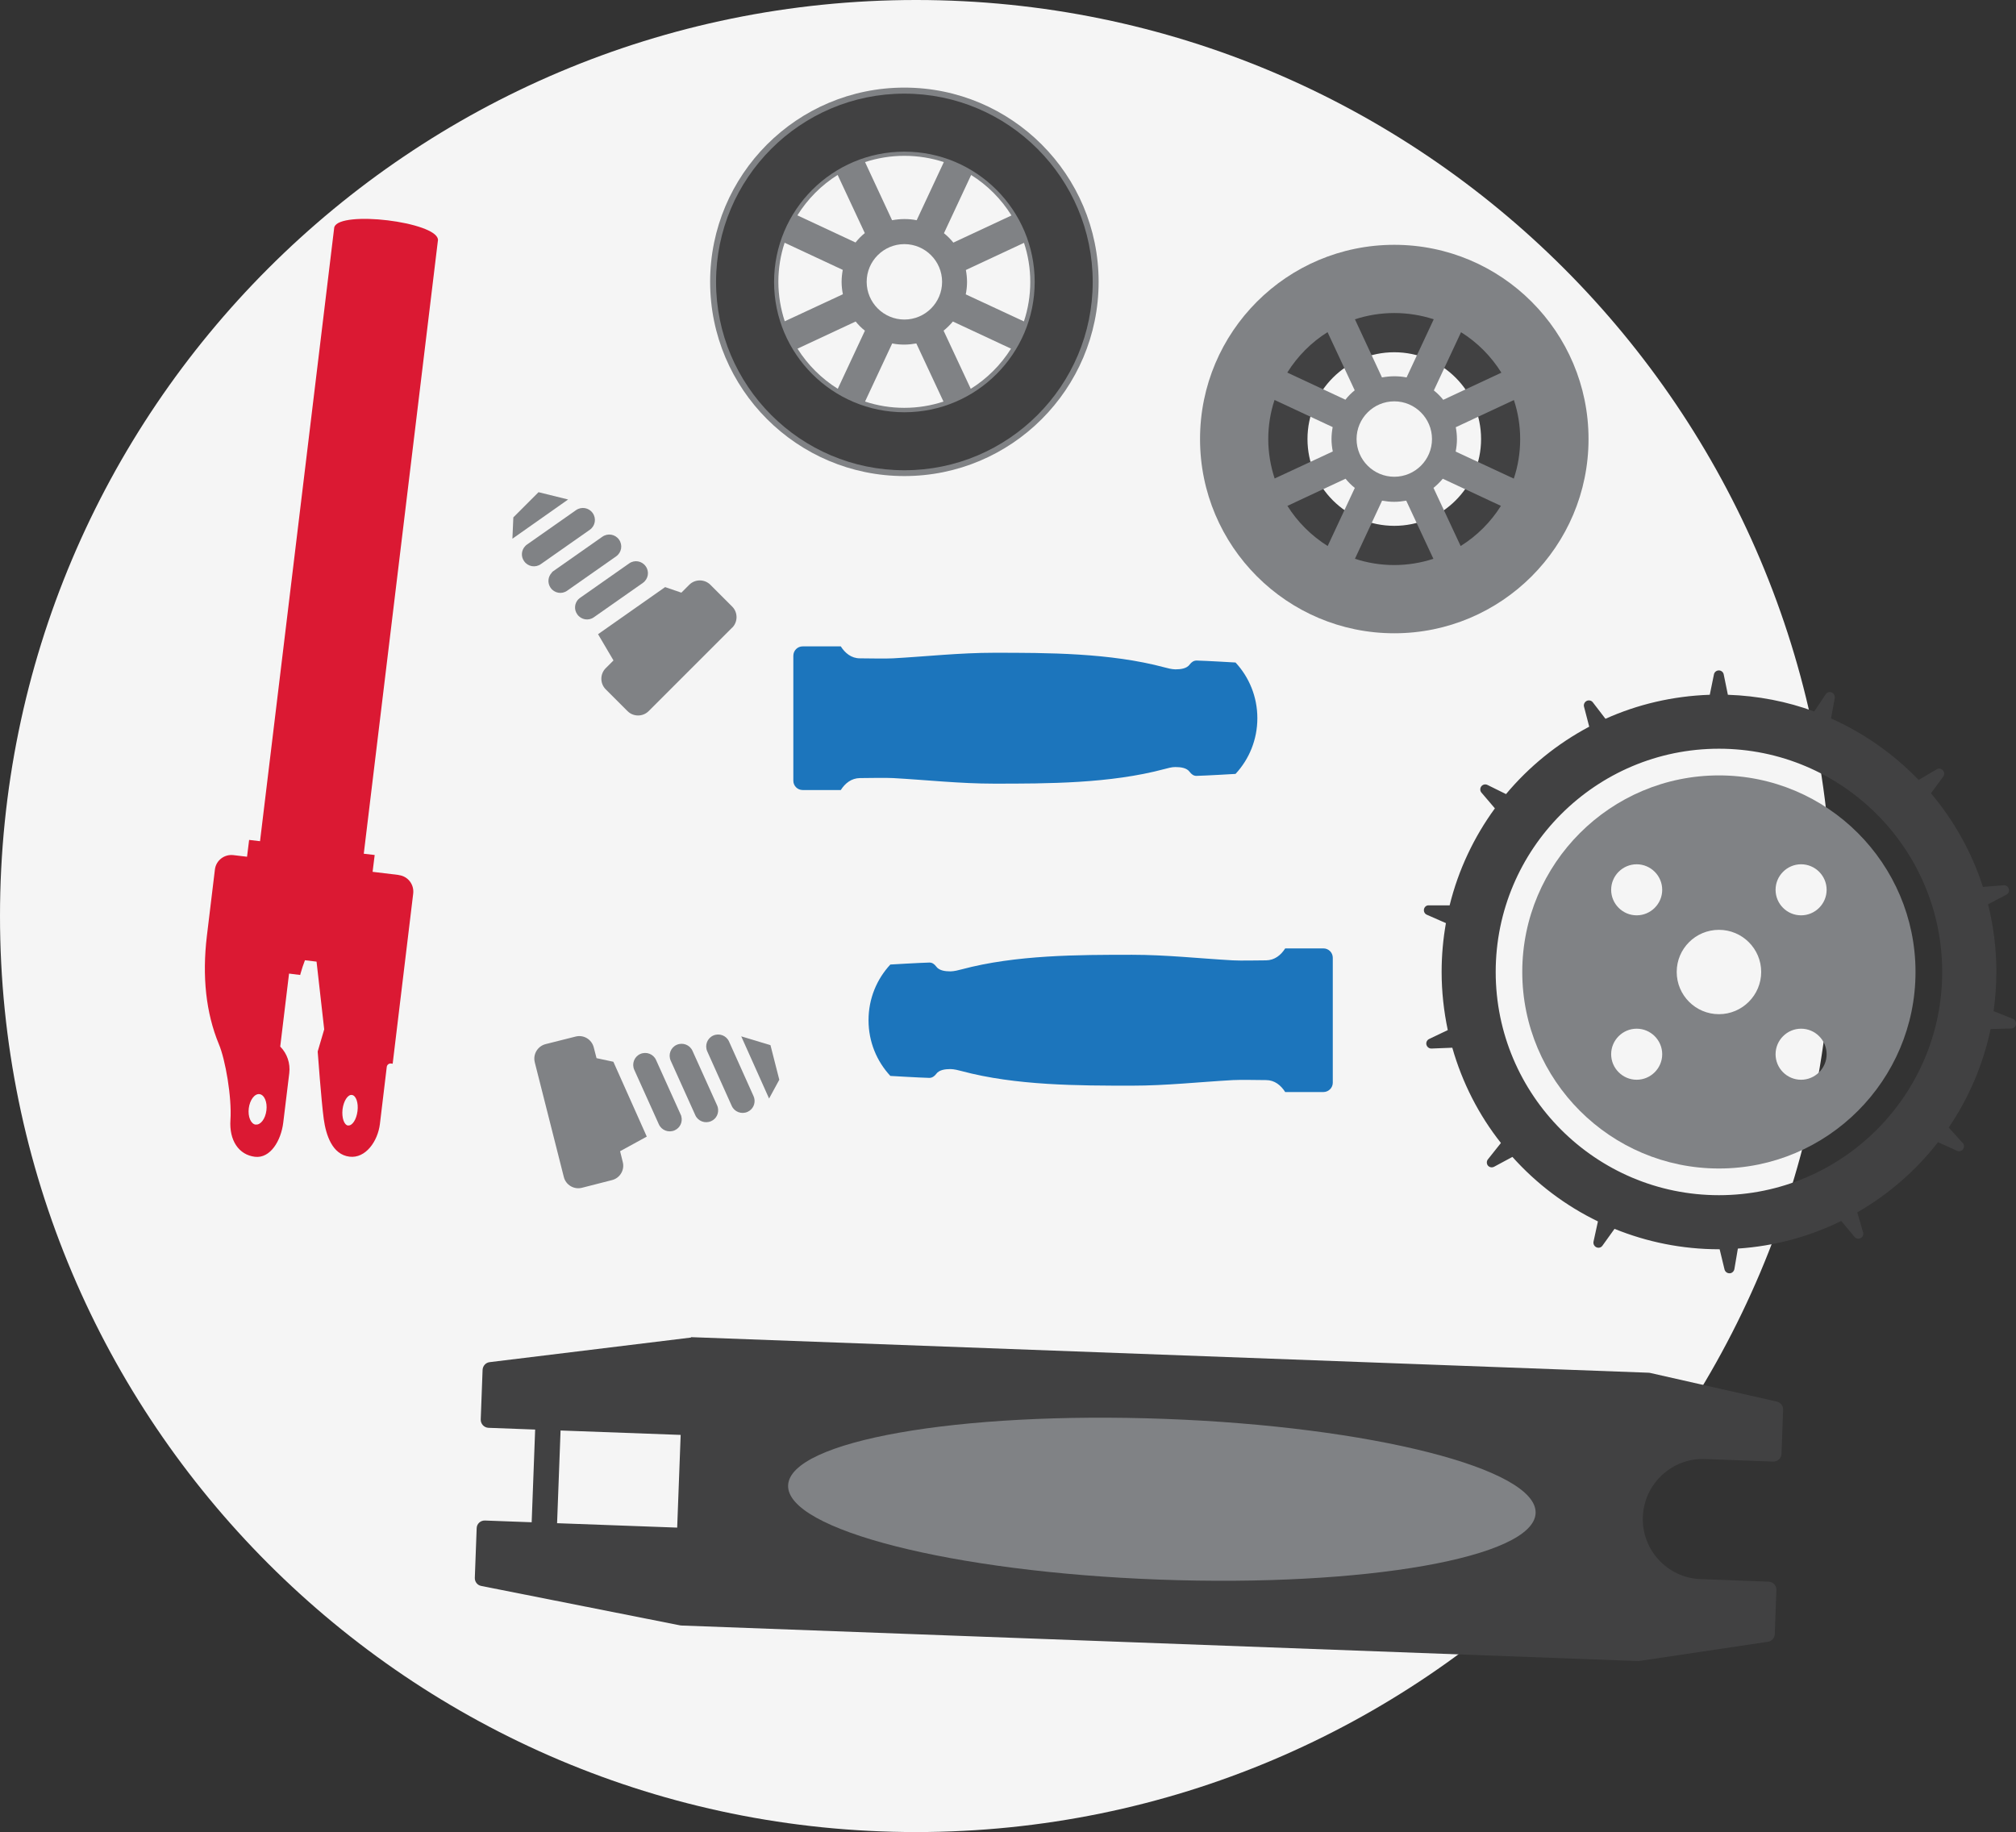 <svg viewBox="0 0 173.74 157.9" xmlns="http://www.w3.org/2000/svg"><rect x="0" y="0" width="173.74" height="157.9" fill="#333333" stroke="none"/><path d="m157.9 78.95c0 43.6-35.35 78.95-78.95 78.95s-78.95-35.35-78.95-78.95 35.35-78.95 78.95-78.95 78.95 35.35 78.95 78.95z" fill="#f5f5f5"/><path d="m120.16 26.61c-6.2 0-11.23 5.03-11.23 11.23s5.03 11.23 11.23 11.23 11.23-5.03 11.23-11.23-5.03-11.23-11.23-11.23zm0 18.71c-4.13 0-7.48-3.35-7.48-7.48s3.35-7.48 7.48-7.48 7.48 3.35 7.48 7.48-3.35 7.48-7.48 7.48z" fill="#414142"/><path d="m120.16 21.1c-9.25 0-16.74 7.5-16.74 16.74s7.5 16.74 16.74 16.74 16.74-7.5 16.74-16.74-7.5-16.74-16.74-16.74zm5.75 7.53c1.41.88 2.6 2.08 3.48 3.49l-5.01 2.34c-.24-.3-.51-.57-.81-.81l2.34-5.01zm-5.75-1.65c1.19 0 2.33.19 3.4.54l-2.34 5.01c-.34-.07-.7-.1-1.06-.1s-.72.04-1.06.1l-2.33-5.01c1.07-.35 2.21-.54 3.39-.54zm3.25 10.86c0 1.8-1.46 3.25-3.25 3.25s-3.25-1.46-3.25-3.25 1.46-3.25 3.25-3.25 3.25 1.46 3.25 3.25zm-9-9.21 2.34 5.01c-.3.24-.57.51-.8.81l-5.01-2.34c.88-1.41 2.07-2.61 3.48-3.49zm-5.11 9.21c0-1.18.19-2.31.54-3.37l5.01 2.34c-.06.33-.1.68-.1 1.03s.04.72.11 1.07l-5.01 2.33c-.35-1.07-.55-2.21-.55-3.4zm5.12 9.22c-1.4-.88-2.59-2.06-3.47-3.46l5.01-2.34c.24.29.5.56.8.79zm5.73 1.64c-1.18 0-2.31-.19-3.38-.54l2.34-5.01c.34.06.68.1 1.04.1s.7-.04 1.04-.1l2.34 5.01c-1.06.35-2.2.54-3.38.54zm5.73-1.64-2.34-5.01c.29-.24.56-.5.8-.79l5.01 2.34c-.88 1.4-2.07 2.59-3.47 3.46zm4.58-5.81-5.01-2.33c.07-.35.11-.7.11-1.07s-.04-.7-.1-1.03l5.01-2.34c.35 1.06.54 2.19.54 3.37s-.19 2.33-.55 3.4z" fill="#808285"/><path d="m77.94 7.55c-9.25 0-16.74 7.5-16.74 16.74s7.5 16.74 16.74 16.74 16.74-7.5 16.74-16.74-7.5-16.74-16.74-16.74zm5.75 7.53c1.41.88 2.6 2.08 3.48 3.49l-5.01 2.34c-.24-.3-.51-.57-.81-.81l2.34-5.01zm-5.75-1.65c1.19 0 2.33.19 3.4.54l-2.34 5.01c-.34-.07-.7-.1-1.06-.1s-.72.04-1.06.1l-2.33-5.01c1.07-.35 2.21-.54 3.39-.54zm3.25 10.86c0 1.8-1.46 3.25-3.25 3.25s-3.25-1.46-3.25-3.25 1.46-3.25 3.25-3.25 3.25 1.46 3.25 3.25zm-9-9.21 2.34 5.01c-.3.24-.56.51-.8.81l-5.01-2.34c.88-1.41 2.07-2.61 3.48-3.49zm-5.11 9.21c0-1.18.19-2.31.54-3.37l5.01 2.34c-.06.33-.1.68-.1 1.03s.04.72.11 1.07l-5.01 2.33c-.35-1.07-.55-2.21-.55-3.41zm5.12 9.22c-1.4-.88-2.59-2.06-3.47-3.46l5.01-2.34c.24.29.5.56.8.79zm5.73 1.64c-1.18 0-2.31-.19-3.38-.54l2.34-5.01c.34.07.68.1 1.04.1s.7-.04 1.04-.1l2.34 5.01c-1.06.35-2.2.54-3.38.54zm5.73-1.64-2.34-5.01c.29-.24.56-.5.8-.79l5.01 2.34c-.88 1.4-2.07 2.59-3.47 3.46zm4.58-5.81-5.01-2.33c.07-.35.11-.7.11-1.07s-.04-.7-.1-1.03l5.01-2.34c.35 1.06.54 2.19.54 3.37s-.19 2.33-.55 3.41z" fill="#808285"/><path d="m77.94 13.07c6.2 0 11.23 5.03 11.23 11.23s-5.03 11.23-11.23 11.23-11.23-5.03-11.23-11.23 5.03-11.23 11.23-11.23m0-5c-8.95 0-16.23 7.28-16.23 16.23s7.28 16.23 16.23 16.23 16.23-7.28 16.23-16.23-7.28-16.23-16.23-16.23z" fill="#414142"/><path d="m148.14 66.83c-9.35 0-16.95 7.6-16.95 16.94s7.6 16.94 16.95 16.94 16.94-7.6 16.94-16.94-7.6-16.94-16.94-16.94zm-7.09 26.23c-1.21 0-2.2-.99-2.2-2.2s.99-2.2 2.2-2.2 2.2.99 2.2 2.2-.99 2.2-2.2 2.2zm0-14.17c-1.21 0-2.2-.99-2.2-2.2s.99-2.2 2.2-2.2 2.2.99 2.2 2.2-.99 2.2-2.2 2.2zm7.09 8.52c-2.01 0-3.64-1.63-3.64-3.64s1.63-3.63 3.64-3.63 3.64 1.63 3.64 3.63-1.63 3.64-3.64 3.64zm7.08 5.65c-1.22 0-2.2-.99-2.2-2.2s.99-2.2 2.2-2.2 2.2.99 2.2 2.2-.99 2.2-2.2 2.2zm0-14.17c-1.22 0-2.2-.99-2.2-2.2s.99-2.2 2.2-2.2 2.2.99 2.2 2.2-.99 2.2-2.2 2.2z" fill="#808285"/><path d="m173.47 87.81-1.66-.66c.15-1.1.24-2.23.24-3.38 0-2.01-.25-3.97-.72-5.83l1.58-.83c.18-.09.27-.3.21-.5s-.24-.33-.45-.31l-1.78.14c-.96-2.99-2.5-5.72-4.48-8.07l1.06-1.44c.12-.17.11-.39-.03-.54s-.36-.19-.54-.08l-1.55.91c-2.14-2.22-4.7-4.03-7.55-5.3l.32-1.76c.03-.2-.08-.4-.26-.48-.19-.08-.41-.01-.52.16l-.99 1.48c-2.33-.86-4.84-1.35-7.44-1.44l-.36-1.76c-.04-.2-.22-.34-.42-.34s-.38.14-.42.34l-.36 1.76c-3.2.11-6.23.83-8.99 2.07l-1.09-1.42c-.12-.16-.35-.21-.53-.12s-.28.3-.23.49l.45 1.73c-2.75 1.46-5.19 3.44-7.17 5.81l-1.6-.79c-.19-.09-.4-.04-.53.12-.12.16-.12.39.01.54l1.16 1.36c-1.8 2.47-3.15 5.3-3.9 8.36h-1.79c-.2-.02-.38.13-.42.33s.06.4.25.48l1.64.72c-.24 1.36-.37 2.77-.37 4.2 0 1.72.19 3.4.53 5.02l-1.61.77c-.18.09-.28.29-.23.49.05.19.22.33.42.33h.02l1.79-.07c.86 3.02 2.29 5.81 4.19 8.21l-1.12 1.41c-.13.16-.12.39 0 .54.08.1.21.15.33.15.07 0 .14-.02.2-.05l1.58-.85c2.06 2.3 4.56 4.2 7.37 5.56l-.38 1.74c-.04.2.06.4.25.49.06.02.11.04.17.04.14 0 .27-.06.35-.18l1.04-1.45c2.78 1.13 5.82 1.76 9.01 1.76h.05l.42 1.74c.05.19.22.33.42.33h.02c.2 0 .37-.16.41-.36l.3-1.77c3.18-.21 6.19-1.04 8.91-2.38l1.14 1.37c.09.1.21.16.33.16.24 0 .43-.19.43-.43 0-.07-.01-.13-.04-.19l-.48-1.65c2.7-1.55 5.06-3.61 6.96-6.05l1.63.74c.06.03.12.04.18.04.24 0 .43-.19.43-.43 0-.13-.06-.25-.16-.33l-1.16-1.28c1.72-2.53 2.96-5.4 3.61-8.49l1.78-.05c.2 0 .38-.15.41-.36.03-.2-.08-.4-.27-.47zm-25.33 15.2c-10.61 0-19.24-8.63-19.24-19.24s8.63-19.24 19.24-19.24 19.24 8.63 19.24 19.24-8.63 19.24-19.24 19.24z" fill="#414142"/><g fill="#808285"><path d="m46.09 91.57 2.5 9.87c.17.69.88 1.11 1.57.93l2.58-.66c.69-.17 1.11-.88.93-1.56l-.23-.93 2.3-1.26-2.88-6.45-1.45-.31-.24-.93c-.18-.69-.87-1.11-1.57-.93l-2.58.65c-.69.18-1.11.88-.93 1.57z"/><path d="m58.72 96.23c.12.48-.11.98-.58 1.19-.52.23-1.13 0-1.36-.52l-2.12-4.7c-.23-.52 0-1.13.52-1.36s1.13 0 1.36.52l2.12 4.7c.03.05.05.11.06.17z"/><path d="m61.86 95.44c.12.48-.11.99-.58 1.19-.52.23-1.13 0-1.36-.52l-2.12-4.7c-.23-.52 0-1.13.52-1.36s1.13 0 1.36.52l2.12 4.7c.03.06.04.11.06.17z"/><path d="m65 94.64c.12.48-.11.98-.58 1.19-.52.23-1.13 0-1.36-.52l-2.11-4.7c-.23-.52 0-1.13.52-1.36s1.13 0 1.36.52l2.11 4.7c.02.06.04.11.06.17z"/><path d="m67.16 93.06-.76-2.98-2.52-.76 2.4 5.36z"/><path d="m63.1 54.09-7.2 7.2c-.5.5-1.32.5-1.82 0l-1.88-1.88c-.5-.5-.5-1.32 0-1.82l.67-.67-1.33-2.26 5.78-4.06 1.4.48.68-.68c.5-.5 1.32-.5 1.82 0l1.88 1.88c.5.5.5 1.32 0 1.82z"/><path d="m49.86 51.63c-.35.35-.41.9-.11 1.32.33.47.97.58 1.43.25l4.22-2.96c.47-.33.58-.97.25-1.43-.33-.47-.97-.58-1.43-.25l-4.22 2.96s-.1.07-.14.12z"/><path d="m47.57 49.34c-.35.35-.41.9-.12 1.32.33.47.97.58 1.43.25l4.22-2.96c.47-.33.58-.97.25-1.44s-.97-.58-1.44-.25l-4.22 2.96c-.05.04-.1.07-.14.12z"/><path d="m45.28 47.05c-.35.35-.41.9-.11 1.32.33.47.97.58 1.44.25l4.22-2.96c.47-.33.58-.97.25-1.44s-.97-.58-1.44-.25l-4.22 2.96c-.05.04-.1.07-.14.12z"/><path d="m44.24 44.59 2.17-2.17 2.55.63-4.8 3.38z"/></g><path d="m34.35 75.41-2.24-.27.18-1.45-.94-.11 6.4-52.94h-.01c-.06-.75-2.18-1.39-4.33-1.65-2.14-.26-4.35-.14-4.59.57h-.01s-6.4 52.94-6.4 52.94l-.94-.11-.18 1.45-1.18-.14c-.78-.09-1.5.46-1.59 1.25l-.69 5.71c-.42 3.5-.08 6.64 1.03 9.33.56 1.31 1.13 4.58 1 6.53-.12 1.76.71 3.01 2.11 3.18 1.33.16 2.25-1.39 2.44-2.94l.52-4.27c.1-.85-.18-1.68-.78-2.29l.76-6.29.96.12.03-.12c.11-.4.24-.78.38-1.15l1 .12.66 5.84-.56 1.9v.03s.31 4.25.52 5.79c.19 1.38.73 3.07 2.22 3.25 1.39.17 2.44-1.33 2.62-2.82l.59-4.91c.02-.19.19-.32.37-.3l.14.02 1.77-14.67c.09-.78-.46-1.5-1.25-1.59zm-12.31 21.52c-.42-.05-.69-.68-.6-1.41.09-.72.5-1.27.92-1.22s.69.68.6 1.4c-.09.73-.5 1.27-.92 1.22zm7.97.08c-.36-.04-.57-.67-.49-1.4.09-.72.45-1.28.8-1.24.36.04.58.67.49 1.39-.09.73-.45 1.28-.81 1.24z" fill="#db1933"/><path d="m59.55 115.28-17.35 2.12c-.34.04-.59.32-.61.66l-.16 4.28c-.01.38.28.7.67.72l4.02.15-.3 7.99-4.03-.15c-.38-.01-.7.28-.71.66l-.16 4.28c-.01.34.22.64.56.7l17.15 3.4s.07 0 .11.01l82.37 3.06s.09 0 .13 0l11.12-1.66c.33-.05.58-.33.59-.66l.14-3.8c.01-.38-.28-.7-.66-.72l-5.87-.22c-2.85-.1-5.09-2.51-4.98-5.37.11-2.85 2.51-5.09 5.37-4.98l5.87.22c.38.01.7-.29.71-.67l.14-3.8c.01-.33-.21-.62-.54-.7l-10.96-2.48s-.08-.01-.13-.01l-82.38-3.06s-.07 0-.11 0zm-11.54 16 .3-7.99 10.35.38-.3 7.99z" fill="#414142"/><path d="m100.39 122.29c17.79.66 32.1 4.3 31.95 8.12-.14 3.82-14.68 6.39-32.47 5.73s-32.09-4.3-31.95-8.12c.14-3.83 14.68-6.39 32.47-5.73z" fill="#808285"/><path d="m114.86 82.55c0-.45-.36-.81-.81-.81h-3.29c-.37.58-.91 1.02-1.65 1.03-.72 0-2.15.04-2.86 0-2.86-.16-5.75-.48-8.69-.48-4.6 0-10 0-14.7 1.26-.22.06-.65.17-.95.17-.47 0-.98-.07-1.23-.42-.14-.19-.34-.35-.59-.34-.84.02-3.36.17-3.36.17-1.17 1.26-1.88 2.94-1.88 4.8s.71 3.54 1.88 4.8c0 0 2.52.15 3.36.17.25 0 .45-.15.59-.34.25-.35.76-.42 1.23-.42.3 0 .73.11.95.17 4.7 1.26 10.1 1.26 14.7 1.26 2.94 0 5.83-.32 8.69-.48.71-.04 2.15 0 2.86 0 .74 0 1.28.45 1.65 1.03h3.29c.44 0 .81-.36.81-.8v-10.75z" fill="#1c75bc"/><path d="m68.37 67.29c0 .44.36.8.8.8h3.29c.37-.58.91-1.02 1.65-1.03.72 0 2.15-.04 2.86 0 2.86.16 5.75.48 8.69.48 4.6 0 10 0 14.7-1.26.22-.06.65-.18.94-.17.47 0 .98.07 1.23.42.14.19.34.35.59.34.84-.02 3.36-.17 3.36-.17 1.17-1.26 1.88-2.95 1.88-4.8s-.71-3.54-1.88-4.8c0 0-2.52-.15-3.36-.17-.25 0-.45.15-.59.34-.25.35-.76.42-1.23.42-.3 0-.73-.11-.94-.17-4.7-1.26-10.1-1.26-14.7-1.26-2.94 0-5.83.32-8.69.48-.71.04-2.14 0-2.86 0-.74 0-1.28-.45-1.65-1.03h-3.29c-.44 0-.8.36-.8.81v10.75z" fill="#1c75bc"/></svg>